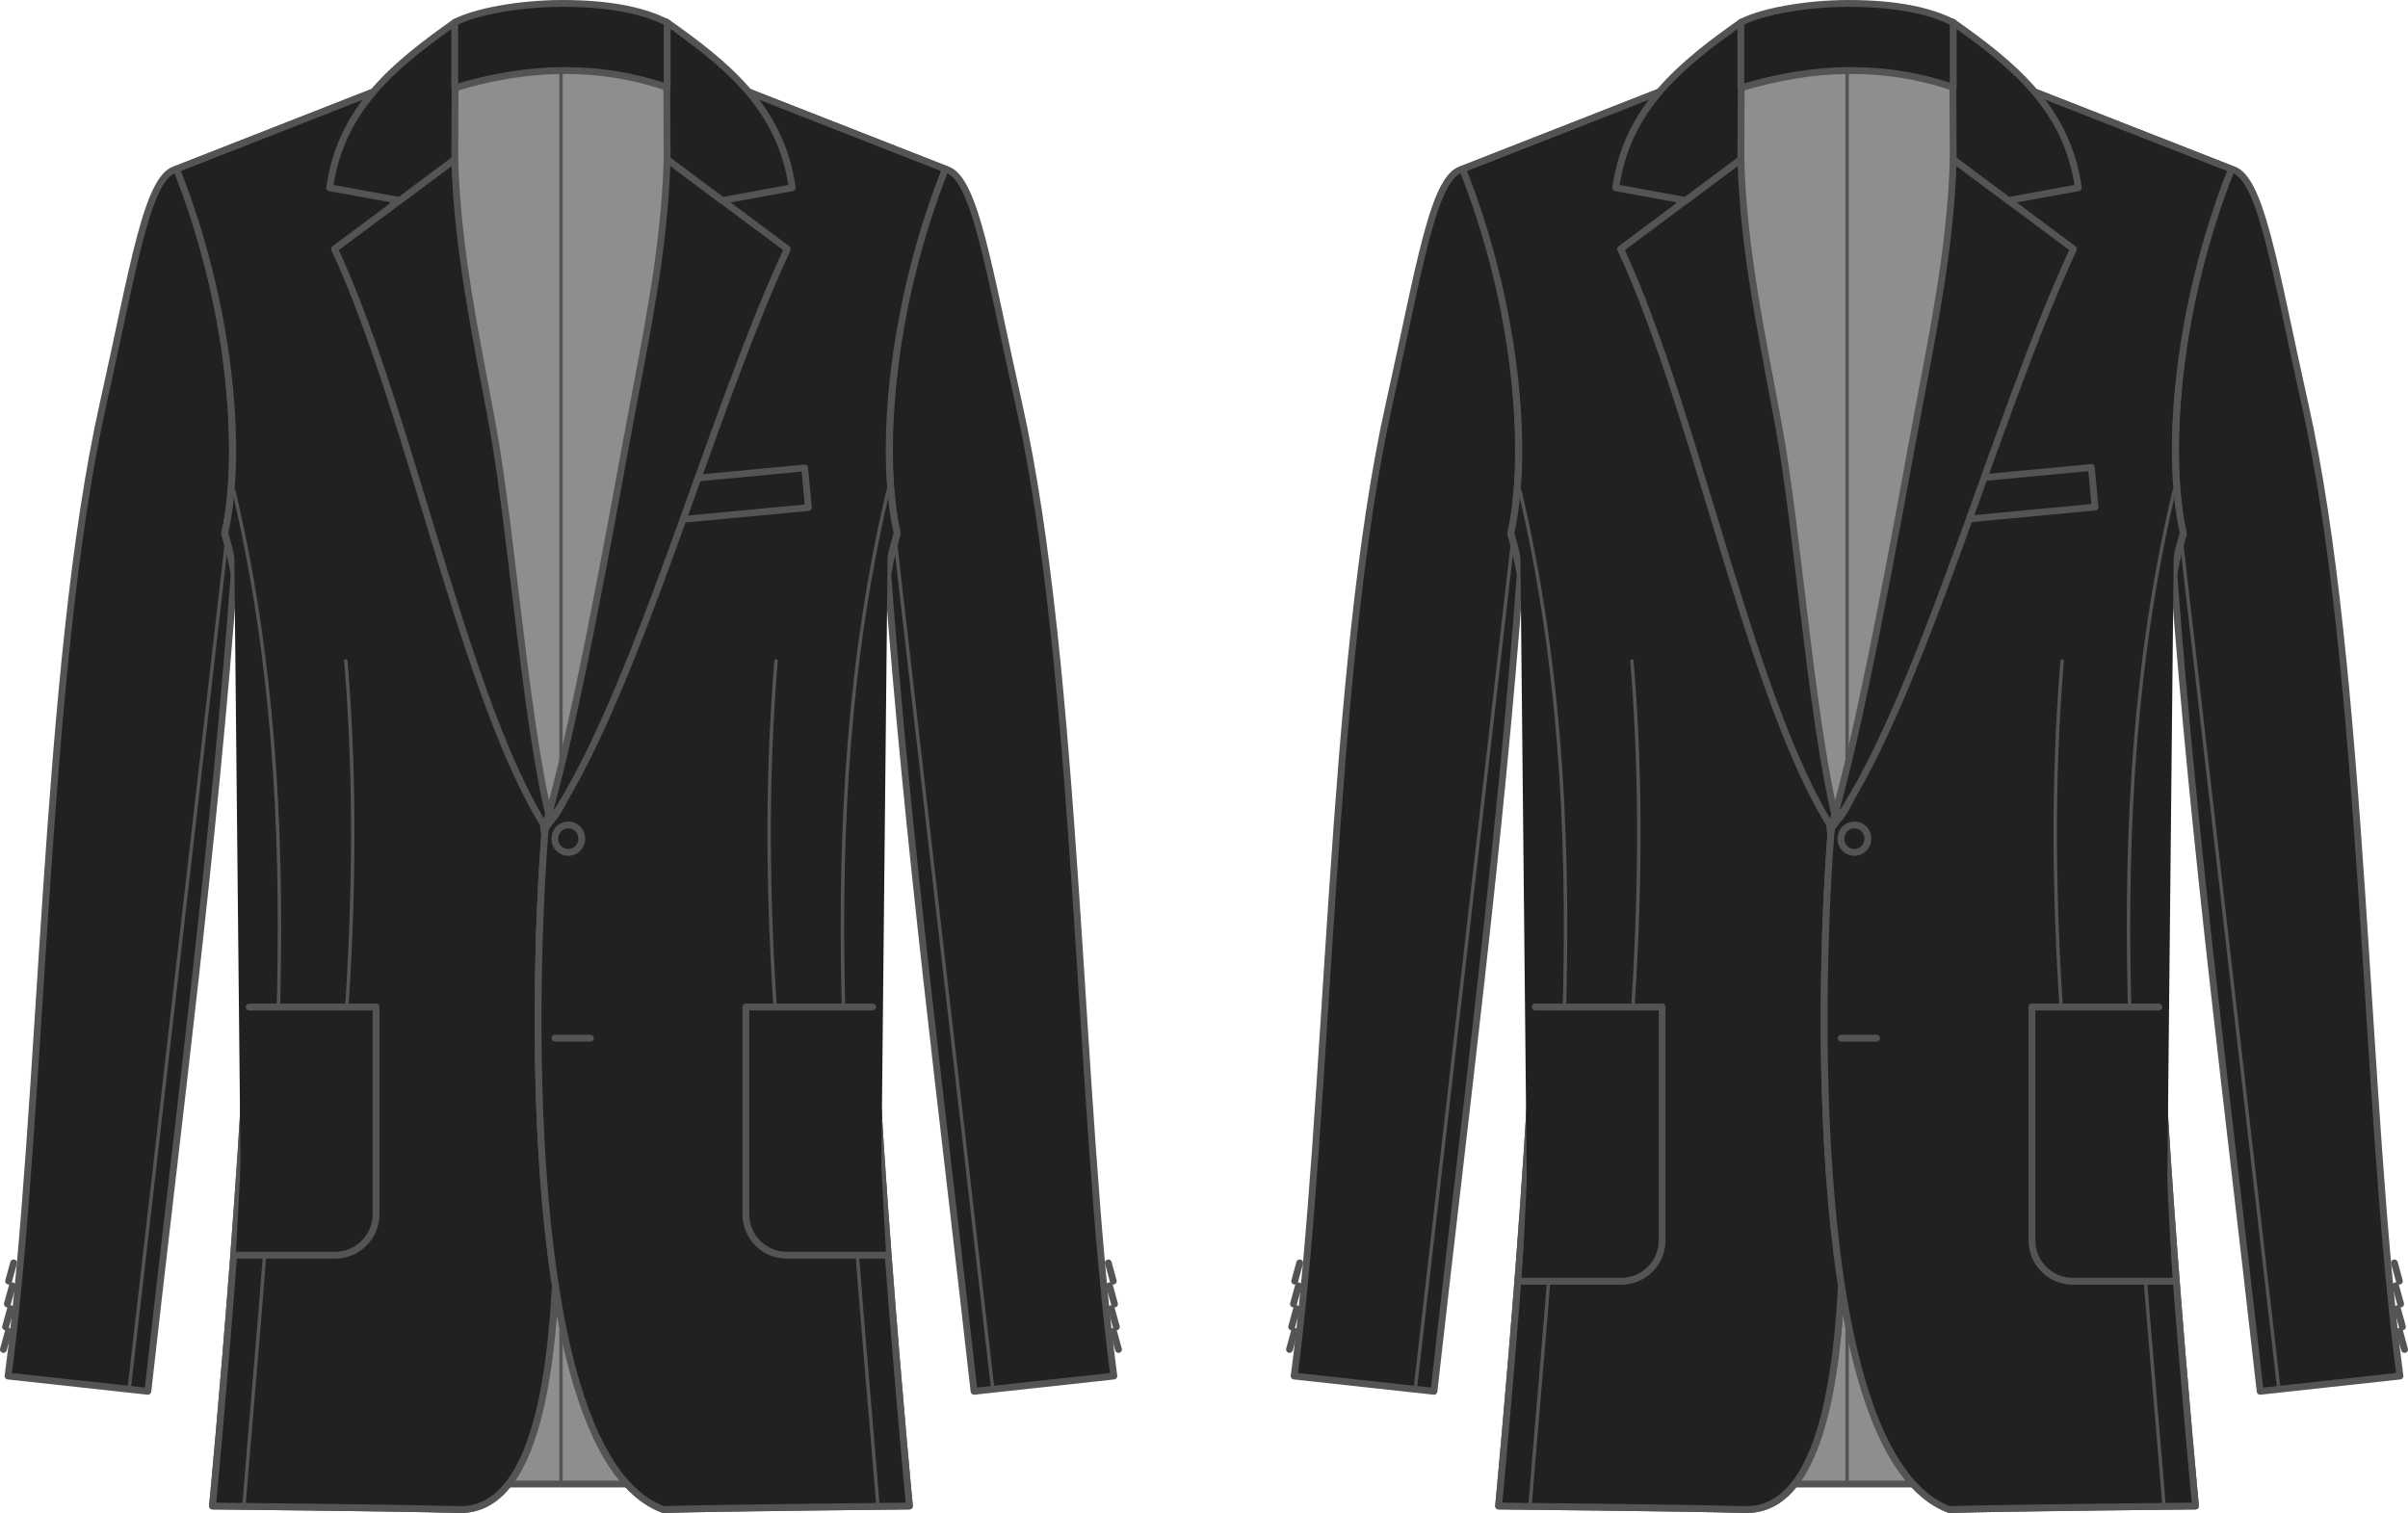<?xml version="1.0" encoding="UTF-8" standalone="no"?>
<!-- Created with Inkscape (http://www.inkscape.org/) -->

<svg
   xmlns:dc="http://purl.org/dc/elements/1.1/"
   xmlns:cc="http://creativecommons.org/ns#"
   xmlns:rdf="http://www.w3.org/1999/02/22-rdf-syntax-ns#"
   xmlns:svg="http://www.w3.org/2000/svg"
   xmlns="http://www.w3.org/2000/svg"
   xmlns:sodipodi="http://sodipodi.sourceforge.net/DTD/sodipodi-0.dtd"
   xmlns:inkscape="http://www.inkscape.org/namespaces/inkscape"
   version="1.1"
   width="922.992"
   height="580.001"
   id="svg4180"
   inkscape:version="0.47 r22583"
   sodipodi:docname="frontpocketdepth.svg">
  <sodipodi:namedview
     pagecolor="#ffffff"
     bordercolor="#666666"
     borderopacity="1"
     objecttolerance="10"
     gridtolerance="10"
     guidetolerance="10"
     inkscape:pageopacity="0"
     inkscape:pageshadow="2"
     inkscape:window-width="1832"
     inkscape:window-height="1057"
     id="namedview5605"
     showgrid="false"
     inkscape:zoom="0.830769"
     inkscape:cx="517.358"
     inkscape:cy="176.045"
     inkscape:window-x="-8"
     inkscape:window-y="-8"
     inkscape:window-maximized="0"
     inkscape:current-layer="svg4180" />
  <defs
     id="defs4182">
    <inkscape:perspective
       sodipodi:type="inkscape:persp3d"
       inkscape:vp_x="0 : 325 : 1"
       inkscape:vp_y="0 : 1000 : 0"
       inkscape:vp_z="1000 : 325 : 1"
       inkscape:persp3d-origin="500 : 216.667 : 1"
       id="perspective5609" />
    <marker
       refX="0"
       refY="0"
       orient="auto"
       id="Arrow1Mend"
       style="overflow:visible">
      <path
         d="M 0,0 5,-5 -12.5,0 5,5 0,0 z"
         transform="matrix(-0.4,0,0,-0.4,-4,0)"
         id="path4844"
         style="fill-rule:evenodd;stroke:#000000;stroke-width:1pt;marker-start:none" />
    </marker>
    <marker
       refX="0"
       refY="0"
       orient="auto"
       id="Arrow1Mstart"
       style="overflow:visible">
      <path
         d="M 0,0 5,-5 -12.5,0 5,5 0,0 z"
         transform="matrix(0.4,0,0,0.4,4,0)"
         id="path4841"
         style="fill-rule:evenodd;stroke:#000000;stroke-width:1pt;marker-start:none" />
    </marker>
    <marker
       refX="0"
       refY="0"
       orient="auto"
       id="Arrow1Mstartz"
       style="overflow:visible">
      <path
         d="M 0,0 5,-5 -12.5,0 5,5 0,0 z"
         transform="matrix(0.4,0,0,0.4,4,0)"
         id="path5479"
         style="fill:#ff5b77;fill-rule:evenodd;stroke:#ff5b77;stroke-width:1pt;marker-start:none" />
    </marker>
    <marker
       refX="0"
       refY="0"
       orient="auto"
       id="Arrow1Mends"
       style="overflow:visible">
      <path
         d="M 0,0 5,-5 -12.5,0 5,5 0,0 z"
         transform="matrix(-0.4,0,0,-0.4,-4,0)"
         id="path5482"
         style="fill:#ff5b77;fill-rule:evenodd;stroke:#ff5b77;stroke-width:1pt;marker-start:none" />
    </marker>
    <marker
       refX="0"
       refY="0"
       orient="auto"
       id="Arrow1Mstartz-9"
       style="overflow:visible">
      <path
         d="M 0,0 5,-5 -12.5,0 5,5 0,0 z"
         transform="matrix(0.4,0,0,0.4,4,0)"
         id="path5479-7"
         style="fill:#ff5b77;fill-rule:evenodd;stroke:#ff5b77;stroke-width:1pt;marker-start:none" />
    </marker>
    <marker
       refX="0"
       refY="0"
       orient="auto"
       id="Arrow1Mends-9"
       style="overflow:visible">
      <path
         d="M 0,0 5,-5 -12.5,0 5,5 0,0 z"
         transform="matrix(-0.4,0,0,-0.4,-4,0)"
         id="path5482-4"
         style="fill:#ff5b77;fill-rule:evenodd;stroke:#ff5b77;stroke-width:1pt;marker-start:none" />
    </marker>
  </defs>
  <rect
     width="103.376"
     height="543.611"
     x="166.827"
     y="25.298"
     id="rect3775"
     style="fill:#8e8e8e;stroke:#545454;stroke-width:2.62;stroke-linecap:round;stroke-linejoin:round;stroke-miterlimit:4;stroke-opacity:1;stroke-dasharray:none;stroke-dashoffset:0" />
  <path
     d="M 215.032,26.78 215.032,567.887"
     id="path3777"
     style="fill:#212121;fill-opacity:1;stroke:#545454;stroke-width:1.31;stroke-linecap:round;stroke-linejoin:round;stroke-miterlimit:4;stroke-opacity:1;stroke-dasharray:none;stroke-dashoffset:0" />
  <path
     style="fill:#212121;fill-opacity:1;stroke:#545454;stroke-width:2.62;stroke-linecap:round;stroke-linejoin:round;stroke-miterlimit:4;stroke-opacity:1;stroke-dasharray:none;stroke-dashoffset:0"
     id="path3781"
     d="M 143.442,35.112 67.654,64.819 C 87.667,115.165 93.517,171.597 86.132,204.469 93.962,228.446 96.797,283.867 97.125,324.701 97.788,406.738 81.455,577.334 81.455,577.334 81.455,577.334 152.562,578.021 175.779,578.681 208.37,579.611 213.618,514.543 213.618,460.841 213.618,460.841 215.57,369.32 208.122,311.989 188.53,308.033 143.442,35.112 143.442,35.112 z" />
  <path
     style="fill:#212121;fill-opacity:1;stroke:#545454;stroke-width:2.62;stroke-linecap:round;stroke-linejoin:round;stroke-miterlimit:4;stroke-opacity:1;stroke-dasharray:none;stroke-dashoffset:0"
     id="path3783"
     d="M 68.136,64.761 C 56.43,66.197 51.206,102.744 39.563,154.618 16.759,256.238 16.56,425.284 3.091,527.509 L 56.673,533.357 C 68.385,428.684 82.11,323.179 89.747,220.133 88.995,215.21 87.497,209.774 86.15,204.644 92.789,174.199 88.725,117.379 68.136,64.761 z" />
  <path
     style="fill:#212121;stroke:#545454;stroke-width:2.62;stroke-linecap:round;stroke-linejoin:round;stroke-miterlimit:4;stroke-opacity:1;stroke-dasharray:none;stroke-dashoffset:0"
     id="path3793"
     d="M 143.442,35.112 67.654,64.819 C 87.667,115.165 93.517,171.597 86.132,204.469 93.962,228.446 96.797,283.867 97.125,324.701 97.788,406.738 81.455,577.334 81.455,577.334 81.455,577.334 152.562,578.021 175.779,578.681 208.37,579.611 213.618,514.543 213.618,460.841 213.618,460.841 214.907,366.011 207.459,308.68 187.867,304.724 143.442,35.112 143.442,35.112 z" />
  <path
     style="fill:#212121;fill-opacity:1;stroke:#545454;stroke-width:2.62;stroke-linecap:round;stroke-linejoin:round;stroke-miterlimit:4;stroke-opacity:1;stroke-dasharray:none;stroke-dashoffset:0"
     id="path3795"
     d="M 174.32,61.075 128.239,95.461 C 158.627,160.609 179.698,277.718 213.223,323.273 201.834,285.882 196.812,206.465 188.603,162.097 182.512,129.173 175.307,96.186 174.32,61.075 z" />
  <path
     style="fill:#212121;fill-opacity:1;stroke:#545454;stroke-width:2.62;stroke-linecap:round;stroke-linejoin:round;stroke-miterlimit:4;stroke-opacity:1;stroke-dasharray:none;stroke-dashoffset:0"
     id="path3797"
     d="M 174.553,8.444 C 152.069,24.341 130.672,41.13 126.368,71.963 L 153.159,76.859 174.32,61.08 174.553,8.444 z" />
  <path
     d="M 286.584,35.112 362.372,64.819 C 342.359,115.165 336.509,171.597 343.894,204.469 336.064,228.446 333.229,283.867 332.901,324.701 332.238,406.738 348.571,577.334 348.571,577.334 348.571,577.334 277.464,578.021 254.247,578.681 198.383,557.918 204.39,369.669 209.169,315.793 228.761,311.837 286.584,35.112 286.584,35.112 z"
     id="path3809"
     style="fill:#212121;fill-opacity:1;stroke:#545454;stroke-width:2.62;stroke-linecap:round;stroke-linejoin:round;stroke-miterlimit:4;stroke-opacity:1;stroke-dasharray:none;stroke-dashoffset:0" />
  <path
     d="M 361.89,64.761 C 373.596,66.197 378.82,102.744 390.463,154.618 413.266,256.238 413.466,425.284 426.934,527.509 L 373.352,533.357 C 361.641,428.684 347.916,323.179 340.279,220.133 341.031,215.21 342.529,209.774 343.876,204.644 337.237,174.199 341.301,117.379 361.89,64.761 z"
     id="path3811"
     style="fill:#212121;fill-opacity:1;stroke:#545454;stroke-width:2.62;stroke-linecap:round;stroke-linejoin:round;stroke-miterlimit:4;stroke-opacity:1;stroke-dasharray:none;stroke-dashoffset:0" />
  <path
     d="M 286.584,35.112 362.372,64.819 C 342.359,115.165 336.509,171.597 343.894,204.469 336.064,228.446 333.229,283.867 332.901,324.701 332.238,406.738 348.571,577.334 348.571,577.334 348.571,577.334 277.464,578.021 254.247,578.681 198.383,557.918 204.39,369.669 209.169,315.793 228.761,311.837 286.584,35.112 286.584,35.112 z"
     id="path6109"
     style="fill:#212121;stroke:#545454;stroke-width:2.62;stroke-linecap:round;stroke-linejoin:round;stroke-miterlimit:4;stroke-opacity:1;stroke-dasharray:none;stroke-dashoffset:0" />
  <rect
     width="62.888"
     height="15.251"
     x="227.207"
     y="207.477"
     transform="matrix(0.996,-0.094,0.094,0.996,0,0)"
     id="rect3813"
     style="fill:#212121;fill-opacity:0.302;stroke:#545454;stroke-width:2.586;stroke-linecap:round;stroke-linejoin:round;stroke-miterlimit:4;stroke-opacity:1;stroke-dasharray:none;stroke-dashoffset:0" />
  <path
     d="M 255.706,61.075 301.787,95.461 C 271.399,160.609 242.059,272.754 208.535,318.308 219.924,280.917 233.214,206.465 241.423,162.097 247.514,129.173 254.719,96.186 255.706,61.075 z"
     id="path3825"
     style="fill:#212121;fill-opacity:1;stroke:#545454;stroke-width:2.62;stroke-linecap:round;stroke-linejoin:round;stroke-miterlimit:4;stroke-opacity:1;stroke-dasharray:none;stroke-dashoffset:0" />
  <path
     d="M 255.473,8.444 C 277.957,24.341 299.354,41.13 303.658,71.963 L 276.867,76.859 255.706,61.08 255.473,8.444 z"
     id="path3827"
     style="fill:#212121;fill-opacity:1;stroke:#545454;stroke-width:2.62;stroke-linecap:round;stroke-linejoin:round;stroke-miterlimit:4;stroke-opacity:1;stroke-dasharray:none;stroke-dashoffset:0" />
  <path
     d="M 174.301,33.707 C 202.672,25.062 229.832,24.653 255.706,33.474 L 255.706,8.677 C 247.359,4.312 234.393,1.31 215.588,1.31 199.127,1.31 181.867,4.519 174.301,8.651 L 174.301,33.707 z"
     id="path3841"
     style="fill:#212121;fill-opacity:1;stroke:#545454;stroke-width:2.62;stroke-linecap:round;stroke-linejoin:round;stroke-miterlimit:4;stroke-opacity:1;stroke-dasharray:none;stroke-dashoffset:0" />
  <rect
     width="103.376"
     height="543.611"
     x="659.793"
     y="25.298"
     id="rect8464"
     style="fill:#8e8e8e;stroke:#545454;stroke-width:2.62;stroke-linecap:round;stroke-linejoin:round;stroke-miterlimit:4;stroke-opacity:1;stroke-dasharray:none;stroke-dashoffset:0" />
  <path
     d="M 707.998,26.78 707.998,567.887"
     id="path8466"
     style="fill:#212121;fill-opacity:1;stroke:#545454;stroke-width:1.31;stroke-linecap:round;stroke-linejoin:round;stroke-miterlimit:4;stroke-opacity:1;stroke-dasharray:none;stroke-dashoffset:0" />
  <path
     style="fill:#212121;fill-opacity:1;stroke:#545454;stroke-width:2.62;stroke-linecap:round;stroke-linejoin:round;stroke-miterlimit:4;stroke-opacity:1;stroke-dasharray:none;stroke-dashoffset:0"
     id="path8470"
     d="M 636.402,35.112 560.614,64.819 C 580.627,115.165 586.477,171.597 579.092,204.469 586.922,228.446 589.757,283.867 590.085,324.701 590.748,406.738 574.415,577.334 574.415,577.334 574.415,577.334 645.522,578.021 668.739,578.681 701.33,579.611 706.578,514.543 706.578,460.841 706.578,460.841 708.53,369.32 701.082,311.989 681.49,308.033 636.402,35.112 636.402,35.112 z" />
  <path
     style="fill:#212121;fill-opacity:1;stroke:#545454;stroke-width:2.62;stroke-linecap:round;stroke-linejoin:round;stroke-miterlimit:4;stroke-opacity:1;stroke-dasharray:none;stroke-dashoffset:0"
     id="path8472"
     d="M 561.096,64.761 C 549.39,66.197 544.166,102.744 532.523,154.618 509.72,256.238 509.52,425.284 496.052,527.509 L 549.634,533.357 C 561.345,428.684 575.07,323.179 582.707,220.133 581.955,215.21 580.457,209.774 579.11,204.644 585.749,174.199 581.685,117.379 561.096,64.761 z" />
  <path
     style="fill:#212121;stroke:#545454;stroke-width:2.62;stroke-linecap:round;stroke-linejoin:round;stroke-miterlimit:4;stroke-opacity:1;stroke-dasharray:none;stroke-dashoffset:0"
     id="path8482"
     d="M 636.402,35.112 560.614,64.819 C 580.627,115.165 586.477,171.597 579.092,204.469 586.922,228.446 589.757,283.867 590.085,324.701 590.748,406.738 574.415,577.334 574.415,577.334 574.415,577.334 645.522,578.021 668.739,578.681 701.33,579.611 706.578,514.543 706.578,460.841 706.578,460.841 707.867,366.011 700.419,308.68 680.827,304.724 636.402,35.112 636.402,35.112 z" />
  <path
     style="fill:#212121;fill-opacity:1;stroke:#545454;stroke-width:2.62;stroke-linecap:round;stroke-linejoin:round;stroke-miterlimit:4;stroke-opacity:1;stroke-dasharray:none;stroke-dashoffset:0"
     id="path8484"
     d="M 667.28,61.075 621.199,95.461 C 651.587,160.609 672.658,277.718 706.183,323.273 694.794,285.882 689.772,206.465 681.563,162.097 675.472,129.173 668.267,96.186 667.28,61.075 z" />
  <path
     style="fill:#212121;fill-opacity:1;stroke:#545454;stroke-width:2.62;stroke-linecap:round;stroke-linejoin:round;stroke-miterlimit:4;stroke-opacity:1;stroke-dasharray:none;stroke-dashoffset:0"
     id="path8486"
     d="M 667.513,8.444 C 645.029,24.341 623.632,41.13 619.328,71.963 L 646.119,76.859 667.28,61.08 667.513,8.444 z" />
  <path
     style="fill:#212121;stroke:#545454;stroke-width:2.62;stroke-linecap:round;stroke-linejoin:round;stroke-miterlimit:4;stroke-opacity:1;stroke-dasharray:none;stroke-dashoffset:0"
     id="path8488"
     d="M 498.179,484.129 496.261,491.119" />
  <path
     style="fill:#212121;stroke:#545454;stroke-width:2.62;stroke-linecap:round;stroke-linejoin:round;stroke-miterlimit:4;stroke-opacity:1;stroke-dasharray:none;stroke-dashoffset:0"
     id="path8490"
     d="M 497.71,492.9 495.792,499.89" />
  <path
     style="fill:#212121;stroke:#545454;stroke-width:2.62;stroke-linecap:round;stroke-linejoin:round;stroke-miterlimit:4;stroke-opacity:1;stroke-dasharray:none;stroke-dashoffset:0"
     id="path8492"
     d="M 497.008,501.672 495.09,508.662" />
  <path
     style="fill:#212121;stroke:#545454;stroke-width:2.62;stroke-linecap:round;stroke-linejoin:round;stroke-miterlimit:4;stroke-opacity:1;stroke-dasharray:none;stroke-dashoffset:0"
     id="path8494"
     d="M 496.188,510.328 494.27,517.318" />
  <path
     d="M 779.55,35.112 855.338,64.819 C 835.325,115.165 829.475,171.597 836.86,204.469 829.03,228.446 826.195,283.867 825.867,324.701 825.204,406.738 841.537,577.334 841.537,577.334 841.537,577.334 770.43,578.021 747.213,578.681 691.349,557.918 697.356,369.669 702.135,315.793 721.727,311.837 779.55,35.112 779.55,35.112 z"
     id="path8496"
     style="fill:#212121;fill-opacity:1;stroke:#545454;stroke-width:2.62;stroke-linecap:round;stroke-linejoin:round;stroke-miterlimit:4;stroke-opacity:1;stroke-dasharray:none;stroke-dashoffset:0" />
  <path
     d="M 854.856,64.761 C 866.562,66.197 871.786,102.744 883.429,154.618 906.232,256.238 906.432,425.284 919.9,527.509 L 866.318,533.357 C 854.607,428.684 840.882,323.179 833.245,220.133 833.997,215.21 835.495,209.774 836.842,204.644 830.203,174.199 834.267,117.379 854.856,64.761 z"
     id="path8498"
     style="fill:#212121;fill-opacity:1;stroke:#545454;stroke-width:2.62;stroke-linecap:round;stroke-linejoin:round;stroke-miterlimit:4;stroke-opacity:1;stroke-dasharray:none;stroke-dashoffset:0" />
  <path
     d="M 779.55,35.112 855.338,64.819 C 835.325,115.165 829.475,171.597 836.86,204.469 829.03,228.446 826.195,283.867 825.867,324.701 825.204,406.738 841.537,577.334 841.537,577.334 841.537,577.334 770.43,578.021 747.213,578.681 691.349,557.918 697.356,369.669 702.135,315.793 721.727,311.837 779.55,35.112 779.55,35.112 z"
     id="path8510"
     style="fill:#212121;stroke:#545454;stroke-width:2.62;stroke-linecap:round;stroke-linejoin:round;stroke-miterlimit:4;stroke-opacity:1;stroke-dasharray:none;stroke-dashoffset:0" />
  <rect
     width="62.888"
     height="15.251"
     x="718.008"
     y="253.619"
     transform="matrix(0.996,-0.094,0.094,0.996,0,0)"
     id="rect8500"
     style="fill:#212121;fill-opacity:0.302;stroke:#545454;stroke-width:2.586;stroke-linecap:round;stroke-linejoin:round;stroke-miterlimit:4;stroke-opacity:1;stroke-dasharray:none;stroke-dashoffset:0" />
  <path
     d="M 748.672,61.075 794.753,95.461 C 764.365,160.609 735.025,272.754 701.501,318.308 712.89,280.917 726.18,206.465 734.389,162.097 740.48,129.173 747.685,96.186 748.672,61.075 z"
     id="path8512"
     style="fill:#212121;fill-opacity:1;stroke:#545454;stroke-width:2.62;stroke-linecap:round;stroke-linejoin:round;stroke-miterlimit:4;stroke-opacity:1;stroke-dasharray:none;stroke-dashoffset:0" />
  <path
     d="M 748.439,8.444 C 770.923,24.341 792.32,41.13 796.624,71.963 L 769.833,76.859 748.672,61.08 748.439,8.444 z"
     id="path8514"
     style="fill:#212121;fill-opacity:1;stroke:#545454;stroke-width:2.62;stroke-linecap:round;stroke-linejoin:round;stroke-miterlimit:4;stroke-opacity:1;stroke-dasharray:none;stroke-dashoffset:0" />
  <path
     d="M 917.773,484.129 919.691,491.119"
     id="path8516"
     style="fill:#212121;stroke:#545454;stroke-width:2.62;stroke-linecap:round;stroke-linejoin:round;stroke-miterlimit:4;stroke-opacity:1;stroke-dasharray:none;stroke-dashoffset:0" />
  <path
     d="M 918.242,492.9 920.16,499.89"
     id="path8518"
     style="fill:#212121;stroke:#545454;stroke-width:2.62;stroke-linecap:round;stroke-linejoin:round;stroke-miterlimit:4;stroke-opacity:1;stroke-dasharray:none;stroke-dashoffset:0" />
  <path
     d="M 918.944,501.672 920.862,508.662"
     id="path8520"
     style="fill:#212121;stroke:#545454;stroke-width:2.62;stroke-linecap:round;stroke-linejoin:round;stroke-miterlimit:4;stroke-opacity:1;stroke-dasharray:none;stroke-dashoffset:0" />
  <path
     d="M 919.764,510.328 921.682,517.318"
     id="path8522"
     style="fill:#212121;stroke:#545454;stroke-width:2.62;stroke-linecap:round;stroke-linejoin:round;stroke-miterlimit:4;stroke-opacity:1;stroke-dasharray:none;stroke-dashoffset:0" />
  <path
     d="M 667.267,33.707 C 695.638,25.062 722.798,24.653 748.672,33.474 L 748.672,8.677 C 740.325,4.312 727.359,1.31 708.554,1.31 692.093,1.31 674.833,4.519 667.267,8.651 L 667.267,33.707 z"
     id="path8528"
     style="fill:#212121;fill-opacity:1;stroke:#545454;stroke-width:2.62;stroke-linecap:round;stroke-linejoin:round;stroke-miterlimit:4;stroke-opacity:1;stroke-dasharray:none;stroke-dashoffset:0" />
  <path
     style="fill:#212121;fill-opacity:0.302;stroke:#545454;stroke-width:1.31;stroke-linecap:round;stroke-linejoin:round;stroke-miterlimit:4;stroke-opacity:1;stroke-dasharray:none;stroke-dashoffset:0"
     id="path8474"
     d="M 625.521,253.372 C 629.43,300.441 628.652,346.339 625.521,391.65" />
  <path
     style="fill:#212121;fill-opacity:0.302;stroke:#545454;stroke-width:1.31;stroke-linecap:round;stroke-linejoin:round;stroke-miterlimit:4;stroke-opacity:1;stroke-dasharray:none;stroke-dashoffset:0"
     id="path8476"
     d="M 579.87,207.057 542.487,532.246" />
  <path
     style="fill:#212121;stroke:#545454;stroke-width:1.31;stroke-linecap:round;stroke-linejoin:round;stroke-miterlimit:4;stroke-opacity:1;stroke-dasharray:none;stroke-dashoffset:0"
     id="path8478"
     d="M 582.516,187.872 C 612.731,315.141 597.035,446.238 586.485,576.905" />
  <path
     style="fill:#212121;fill-opacity:1;stroke:#545454;stroke-width:2.62;stroke-linecap:round;stroke-linejoin:round;stroke-miterlimit:4;stroke-opacity:1;stroke-dashoffset:0"
     id="path8480"
     d="M 583.344,491.177 621.379,491.177 C 630.088,491.177 637.099,484.166 637.099,475.457 L 637.099,386.027 588.471,386.027" />
  <path
     d="M 790.431,253.372 C 786.522,300.441 787.3,346.339 790.431,391.65"
     id="path8502"
     style="fill:#212121;fill-opacity:0.302;stroke:#545454;stroke-width:1.31;stroke-linecap:round;stroke-linejoin:round;stroke-miterlimit:4;stroke-opacity:1;stroke-dasharray:none;stroke-dashoffset:0" />
  <path
     d="M 836.082,207.057 873.465,532.246"
     id="path8504"
     style="fill:#212121;fill-opacity:0.302;stroke:#545454;stroke-width:1.31;stroke-linecap:round;stroke-linejoin:round;stroke-miterlimit:4;stroke-opacity:1;stroke-dasharray:none;stroke-dashoffset:0" />
  <path
     d="M 833.436,187.872 C 803.221,315.141 818.917,446.238 829.467,576.905"
     id="path8506"
     style="fill:#212121;stroke:#545454;stroke-width:1.31;stroke-linecap:round;stroke-linejoin:round;stroke-miterlimit:4;stroke-opacity:1;stroke-dasharray:none;stroke-dashoffset:0" />
  <path
     d="M 832.608,491.177 794.573,491.177 C 785.864,491.177 778.853,484.166 778.853,475.457 L 778.853,386.027 827.481,386.027"
     id="path8508"
     style="fill:#212121;fill-opacity:1;stroke:#545454;stroke-width:2.62;stroke-linecap:round;stroke-linejoin:round;stroke-miterlimit:4;stroke-opacity:1;stroke-dashoffset:0" />
  <path
     d="M 715.938,321.514 A 5.146,5.146 0 1 1 705.648,321.514 5.146,5.146 0 1 1 715.938,321.514 z"
     id="path8524"
     style="fill:#212121;stroke:#545454;stroke-width:2.62;stroke-linecap:round;stroke-linejoin:round;stroke-miterlimit:4;stroke-opacity:1;stroke-dasharray:none;stroke-dashoffset:0" />
  <path
     d="M 705.703,397.979 719.272,397.979"
     id="path8526"
     style="fill:#212121;stroke:#545454;stroke-width:2.62;stroke-linecap:round;stroke-linejoin:round;stroke-miterlimit:4;stroke-opacity:1;stroke-dasharray:none;stroke-dashoffset:0" />
  <path
     style="fill:#212121;fill-opacity:0.302;stroke:#545454;stroke-width:1.31;stroke-linecap:round;stroke-linejoin:round;stroke-miterlimit:4;stroke-opacity:1;stroke-dasharray:none;stroke-dashoffset:0"
     id="path3785"
     d="M 132.561,253.372 C 136.47,300.441 135.692,346.339 132.561,391.65" />
  <path
     style="fill:#212121;fill-opacity:0.302;stroke:#545454;stroke-width:1.31;stroke-linecap:round;stroke-linejoin:round;stroke-miterlimit:4;stroke-opacity:1;stroke-dasharray:none;stroke-dashoffset:0"
     id="path3787"
     d="M 86.91,207.057 49.526,532.246" />
  <path
     style="fill:#212121;stroke:#545454;stroke-width:1.31;stroke-linecap:round;stroke-linejoin:round;stroke-miterlimit:4;stroke-opacity:1;stroke-dasharray:none;stroke-dashoffset:0"
     id="path3789"
     d="M 89.556,187.872 C 119.771,315.141 104.075,446.238 93.525,576.905" />
  <path
     style="fill:#212121;fill-opacity:1;stroke:#545454;stroke-width:2.62;stroke-linecap:round;stroke-linejoin:round;stroke-miterlimit:4;stroke-opacity:1;stroke-dashoffset:0"
     id="path3791"
     d="M 90.384,481.176 128.419,481.176 C 137.128,481.176 144.139,474.166 144.139,465.457 L 144.139,386.027 95.511,386.027" />
  <path
     style="fill:#212121;stroke:#545454;stroke-width:2.62;stroke-linecap:round;stroke-linejoin:round;stroke-miterlimit:4;stroke-opacity:1;stroke-dasharray:none;stroke-dashoffset:0"
     id="path3799"
     d="M 5.219,484.129 3.301,491.119" />
  <path
     style="fill:#212121;stroke:#545454;stroke-width:2.62;stroke-linecap:round;stroke-linejoin:round;stroke-miterlimit:4;stroke-opacity:1;stroke-dasharray:none;stroke-dashoffset:0"
     id="path3801"
     d="M 4.75,492.9 2.832,499.89" />
  <path
     style="fill:#212121;stroke:#545454;stroke-width:2.62;stroke-linecap:round;stroke-linejoin:round;stroke-miterlimit:4;stroke-opacity:1;stroke-dasharray:none;stroke-dashoffset:0"
     id="path3803"
     d="M 4.048,501.672 2.13,508.662" />
  <path
     style="fill:#212121;stroke:#545454;stroke-width:2.62;stroke-linecap:round;stroke-linejoin:round;stroke-miterlimit:4;stroke-opacity:1;stroke-dasharray:none;stroke-dashoffset:0"
     id="path3805"
     d="M 3.228,510.328 1.31,517.318" />
  <path
     d="M 297.465,253.372 C 293.556,300.441 294.334,346.339 297.465,391.65"
     id="path3815"
     style="fill:#212121;fill-opacity:0.302;stroke:#545454;stroke-width:1.31;stroke-linecap:round;stroke-linejoin:round;stroke-miterlimit:4;stroke-opacity:1;stroke-dasharray:none;stroke-dashoffset:0" />
  <path
     d="M 343.116,207.057 380.499,532.246"
     id="path3817"
     style="fill:#212121;fill-opacity:0.302;stroke:#545454;stroke-width:1.31;stroke-linecap:round;stroke-linejoin:round;stroke-miterlimit:4;stroke-opacity:1;stroke-dasharray:none;stroke-dashoffset:0" />
  <path
     d="M 340.47,187.872 C 310.255,315.141 325.951,446.238 336.501,576.905"
     id="path3819"
     style="fill:#212121;stroke:#545454;stroke-width:1.31;stroke-linecap:round;stroke-linejoin:round;stroke-miterlimit:4;stroke-opacity:1;stroke-dasharray:none;stroke-dashoffset:0" />
  <path
     d="M 339.642,481.176 301.607,481.176 C 292.898,481.176 285.887,474.166 285.887,465.457 L 285.887,386.027 334.515,386.027"
     id="path3821"
     style="fill:#212121;fill-opacity:1;stroke:#545454;stroke-width:2.62;stroke-linecap:round;stroke-linejoin:round;stroke-miterlimit:4;stroke-opacity:1;stroke-dashoffset:0" />
  <path
     d="M 424.807,484.129 426.725,491.119"
     id="path3829"
     style="fill:#212121;stroke:#545454;stroke-width:2.62;stroke-linecap:round;stroke-linejoin:round;stroke-miterlimit:4;stroke-opacity:1;stroke-dasharray:none;stroke-dashoffset:0" />
  <path
     d="M 425.276,492.9 427.194,499.89"
     id="path3831"
     style="fill:#212121;stroke:#545454;stroke-width:2.62;stroke-linecap:round;stroke-linejoin:round;stroke-miterlimit:4;stroke-opacity:1;stroke-dasharray:none;stroke-dashoffset:0" />
  <path
     d="M 425.978,501.672 427.896,508.662"
     id="path3833"
     style="fill:#212121;stroke:#545454;stroke-width:2.62;stroke-linecap:round;stroke-linejoin:round;stroke-miterlimit:4;stroke-opacity:1;stroke-dasharray:none;stroke-dashoffset:0" />
  <path
     d="M 426.798,510.328 428.716,517.318"
     id="path3835"
     style="fill:#212121;stroke:#545454;stroke-width:2.62;stroke-linecap:round;stroke-linejoin:round;stroke-miterlimit:4;stroke-opacity:1;stroke-dasharray:none;stroke-dashoffset:0" />
  <path
     d="M 222.97,321.514 A 5.146,5.146 0 1 1 212.68,321.514 5.146,5.146 0 1 1 222.97,321.514 z"
     id="path3837"
     style="fill:#212121;stroke:#545454;stroke-width:2.62;stroke-linecap:round;stroke-linejoin:round;stroke-miterlimit:4;stroke-opacity:1;stroke-dasharray:none;stroke-dashoffset:0" />
  <path
     d="M 212.737,397.979 226.306,397.979"
     id="path3839"
     style="fill:#212121;stroke:#545454;stroke-width:2.62;stroke-linecap:round;stroke-linejoin:round;stroke-miterlimit:4;stroke-opacity:1;stroke-dasharray:none;stroke-dashoffset:0" />
</svg>

